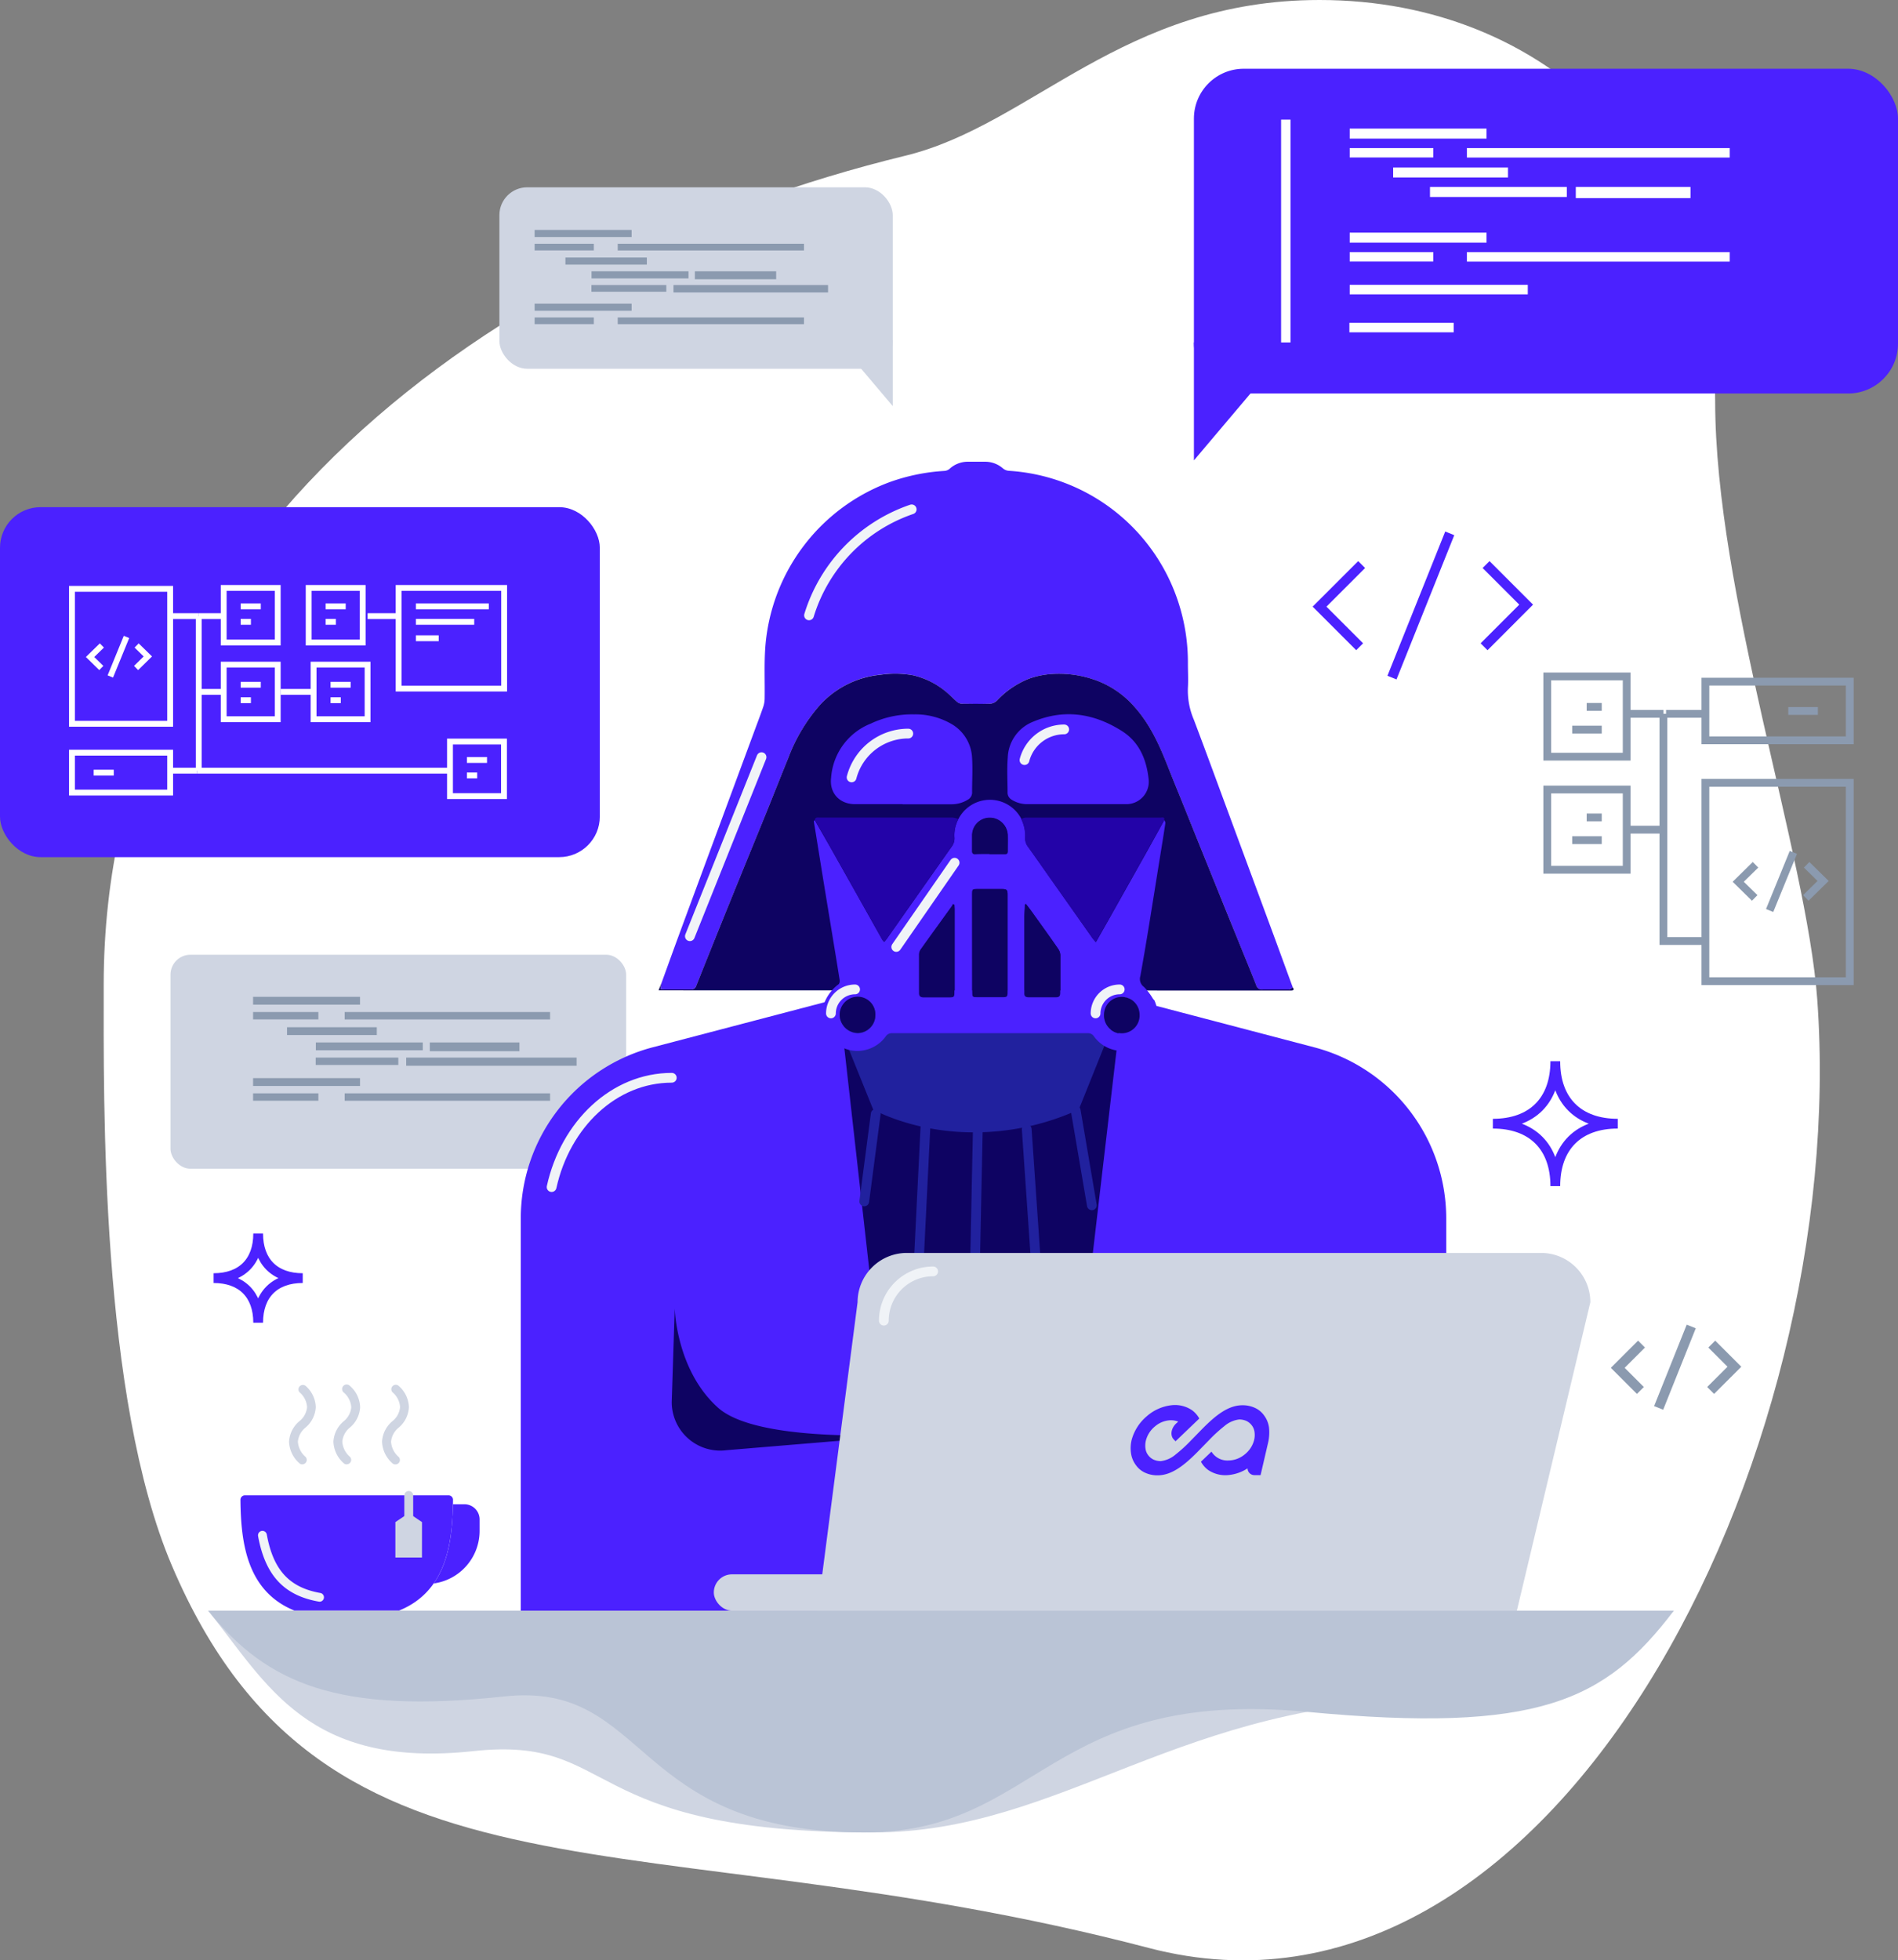 <?xml version="1.0" encoding="UTF-8"?> <svg xmlns="http://www.w3.org/2000/svg" viewBox="0 0 486.33 502.17"><rect x="0" y="0" width="486.33" height="502.17" fill="#808080" stroke="none"/> <defs> <style>.cls-1{fill:#fff;}.cls-2{fill:#4b21ff;}.cls-11,.cls-12,.cls-15,.cls-3,.cls-4,.cls-7{fill:none;stroke-miterlimit:10;}.cls-15,.cls-3{stroke:#8b9aaf;}.cls-3{stroke-width:2px;}.cls-4{stroke:#fff;stroke-width:1.5px;}.cls-5{fill:#cfd5e2;}.cls-6{fill:#8b9aaf;}.cls-7{stroke:#4b21ff;}.cls-11,.cls-12,.cls-15,.cls-7{stroke-width:2.5px;}.cls-8{fill:#0e0362;}.cls-9{fill:#21219e;}.cls-10{fill:#2303a8;}.cls-11{stroke:#f0f3f7;}.cls-11,.cls-12{stroke-linecap:round;}.cls-12{stroke:#21219e;}.cls-13{fill:#bac4d6;}.cls-14{fill:#f0f3f7;}</style> </defs> <title>Ресурс 10</title> <g id="Слой_2" data-name="Слой 2"> <g id="Слой_1-2" data-name="Слой 1"> <path class="cls-1" d="M439.48,102.7C439.48,43.17,396.9,0,338.11,0,287.61,0,264.4,32,232,39.88,125.37,65.85,26.57,139,26.57,252.23c0,29.78-.93,105.65,17.48,148.85C83.43,493.5,164.53,465,294.35,499,398,526.14,474.18,373.48,465.64,256,462.94,218.93,439.48,151.72,439.48,102.7Z"></path> <rect class="cls-2" x="305.92" y="17.61" width="180.41" height="83.19" rx="12.77" ry="12.77"></rect> <rect class="cls-1" x="345.84" y="32.94" width="35.06" height="2.57"></rect> <rect class="cls-1" x="345.84" y="37.93" width="21.41" height="2.41"></rect> <rect class="cls-1" x="375.87" y="37.93" width="67.34" height="2.43"></rect> <rect class="cls-1" x="356.97" y="42.91" width="29.43" height="2.55"></rect> <rect class="cls-1" x="366.41" y="47.89" width="35.06" height="2.57"></rect> <rect class="cls-1" x="403.77" y="47.89" width="29.39" height="2.86"></rect> <rect class="cls-1" x="328.26" y="30.64" width="2.41" height="57.12"></rect> <rect class="cls-1" x="345.84" y="59.59" width="35.06" height="2.57"></rect> <rect class="cls-1" x="345.84" y="64.58" width="21.41" height="2.41"></rect> <rect class="cls-1" x="375.87" y="64.58" width="67.34" height="2.43"></rect> <rect class="cls-1" x="345.84" y="72.97" width="45.63" height="2.43"></rect> <rect class="cls-1" x="345.76" y="82.7" width="26.72" height="2.43"></rect> <polygon class="cls-2" points="305.92 117.94 305.92 87.72 331.47 87.72 305.92 117.94"></polygon> <polyline class="cls-3" points="462.71 230.02 467.14 225.67 462.92 221.53"></polyline> <polyline class="cls-3" points="449.82 221.53 445.39 225.88 449.61 230.02"></polyline> <line class="cls-3" x1="459.52" y1="218.35" x2="453.44" y2="233.24"></line> <rect class="cls-3" x="436.99" y="200.53" width="36.99" height="50.82" transform="translate(910.96 451.88) rotate(180)"></rect> <rect class="cls-3" x="436.99" y="174.62" width="36.99" height="15.03" transform="translate(910.96 364.26) rotate(180)"></rect> <rect class="cls-3" x="396.46" y="202.25" width="20.35" height="20.55" transform="translate(813.27 425.05) rotate(180)"></rect> <rect class="cls-3" x="396.46" y="173.28" width="20.35" height="20.55" transform="translate(813.27 367.11) rotate(180)"></rect> <line class="cls-3" x1="426.22" y1="212.53" x2="416.81" y2="212.53"></line> <line class="cls-3" x1="426.22" y1="182.86" x2="416.81" y2="182.86"></line> <line class="cls-3" x1="436.31" y1="182.86" x2="426.9" y2="182.86"></line> <polyline class="cls-3" points="426.22 182.86 426.22 241.06 436.99 241.06"></polyline> <line class="cls-3" x1="410.42" y1="215.22" x2="402.85" y2="215.22"></line> <line class="cls-3" x1="410.42" y1="209.4" x2="406.56" y2="209.4"></line> <line class="cls-3" x1="410.42" y1="186.9" x2="402.85" y2="186.9"></line> <line class="cls-3" x1="465.8" y1="182.13" x2="458.22" y2="182.13"></line> <line class="cls-3" x1="410.42" y1="181.08" x2="406.56" y2="181.08"></line> <rect class="cls-2" y="129.92" width="153.69" height="89.65" rx="10.39" ry="10.39"></rect> <polyline class="cls-4" points="26.1 165.35 23.08 168.3 25.95 171.12"></polyline> <polyline class="cls-4" points="34.87 171.12 37.88 168.16 35.01 165.35"></polyline> <line class="cls-4" x1="28.27" y1="173.29" x2="32.41" y2="163.16"></line> <rect class="cls-4" x="18.44" y="150.84" width="25.16" height="34.57"></rect> <rect class="cls-4" x="18.44" y="192.81" width="25.16" height="10.22"></rect> <rect class="cls-4" x="57.32" y="170.26" width="13.84" height="13.98"></rect> <rect class="cls-4" x="115.3" y="189.96" width="13.84" height="13.98"></rect> <rect class="cls-4" x="57.32" y="150.61" width="13.84" height="13.98"></rect> <line class="cls-4" x1="43.6" y1="157.83" x2="50.92" y2="157.83"></line> <line class="cls-4" x1="50.92" y1="177.24" x2="57.32" y2="177.24"></line> <line class="cls-4" x1="71.89" y1="177.24" x2="80.35" y2="177.24"></line> <line class="cls-4" x1="94.19" y1="157.83" x2="102.14" y2="157.83"></line> <line class="cls-4" x1="50.92" y1="157.83" x2="57.32" y2="157.83"></line> <line class="cls-4" x1="50.46" y1="197.42" x2="115.3" y2="197.42"></line> <line class="cls-4" x1="44.05" y1="197.42" x2="50.46" y2="197.42"></line> <line class="cls-4" x1="50.92" y1="197.42" x2="50.92" y2="157.83"></line> <line class="cls-4" x1="61.67" y1="155.33" x2="66.82" y2="155.33"></line> <line class="cls-4" x1="61.67" y1="159.29" x2="64.29" y2="159.29"></line> <rect class="cls-4" x="79.09" y="150.61" width="13.84" height="13.98"></rect> <line class="cls-4" x1="83.43" y1="155.33" x2="88.58" y2="155.33"></line> <line class="cls-4" x1="83.43" y1="159.29" x2="86.06" y2="159.29"></line> <rect class="cls-4" x="102.14" y="150.61" width="27.04" height="25.78"></rect> <line class="cls-4" x1="106.56" y1="155.33" x2="125.25" y2="155.33"></line> <line class="cls-4" x1="106.56" y1="159.29" x2="121.51" y2="159.29"></line> <line class="cls-4" x1="106.56" y1="163.5" x2="112.41" y2="163.5"></line> <line class="cls-4" x1="61.67" y1="175.41" x2="66.82" y2="175.41"></line> <line class="cls-4" x1="61.67" y1="179.37" x2="64.29" y2="179.37"></line> <rect class="cls-4" x="80.35" y="170.26" width="13.84" height="13.98"></rect> <line class="cls-4" x1="84.7" y1="175.41" x2="89.85" y2="175.41"></line> <line class="cls-4" x1="84.7" y1="179.37" x2="87.32" y2="179.37"></line> <line class="cls-4" x1="119.64" y1="194.68" x2="124.79" y2="194.68"></line> <line class="cls-4" x1="24" y1="197.92" x2="29.15" y2="197.92"></line> <line class="cls-4" x1="119.64" y1="198.64" x2="122.27" y2="198.64"></line> <rect class="cls-5" x="127.96" y="47.98" width="100.79" height="46.48" rx="7.13" ry="7.13"></rect> <polygon class="cls-5" points="228.75 104.03 228.75 87.14 214.47 87.14 228.75 104.03"></polygon> <rect class="cls-6" x="136.99" y="58.9" width="24.85" height="1.82"></rect> <rect class="cls-6" x="136.99" y="62.44" width="15.17" height="1.71"></rect> <rect class="cls-6" x="158.28" y="62.44" width="47.73" height="1.72"></rect> <rect class="cls-6" x="144.88" y="65.97" width="20.86" height="1.81"></rect> <rect class="cls-6" x="151.57" y="69.5" width="24.85" height="1.82"></rect> <rect class="cls-6" x="178.05" y="69.5" width="20.83" height="2.03"></rect> <rect class="cls-6" x="151.54" y="73.02" width="19.19" height="1.71"></rect> <rect class="cls-6" x="172.57" y="73.02" width="39.6" height="1.9"></rect> <rect class="cls-6" x="136.99" y="77.79" width="24.85" height="1.82"></rect> <rect class="cls-6" x="136.99" y="81.32" width="15.17" height="1.71"></rect> <rect class="cls-6" x="158.28" y="81.32" width="47.73" height="1.72"></rect> <rect class="cls-5" x="43.69" y="244.57" width="116.75" height="54.82" rx="5.1" ry="5.1"></rect> <rect class="cls-6" x="64.85" y="255.35" width="27.4" height="2.01"></rect> <rect class="cls-6" x="64.85" y="259.25" width="16.73" height="1.89"></rect> <rect class="cls-6" x="88.32" y="259.25" width="52.63" height="1.9"></rect> <rect class="cls-6" x="73.55" y="263.14" width="23" height="2"></rect> <rect class="cls-6" x="80.93" y="267.04" width="27.4" height="2.01"></rect> <rect class="cls-6" x="110.13" y="267.04" width="22.97" height="2.24"></rect> <rect class="cls-6" x="80.89" y="270.92" width="21.17" height="1.89"></rect> <rect class="cls-6" x="104.08" y="270.92" width="43.67" height="2.09"></rect> <rect class="cls-6" x="64.85" y="276.18" width="27.4" height="2.01"></rect> <rect class="cls-6" x="64.85" y="280.08" width="16.73" height="1.89"></rect> <rect class="cls-6" x="88.32" y="280.08" width="52.63" height="1.9"></rect> <polyline class="cls-7" points="348.9 144.62 338.11 155.4 348.39 165.68"></polyline> <polyline class="cls-7" points="380.27 165.68 391.05 154.89 380.78 144.62"></polyline> <line class="cls-7" x1="356.67" y1="173.58" x2="371.47" y2="136.63"></line> <path class="cls-2" d="M336.77,268.29,252,246.06l-84.74,22.22a45.31,45.31,0,0,0-33.82,43.83v100.5c11.75.83,237.13.92,237.13.92V312.12A45.31,45.31,0,0,0,336.77,268.29Z"></path> <path class="cls-8" d="M272.56,384.79s-9.29,20.26-22.12,20.26c-12.64,0-21-20.26-21-20.26L215,256.52h72.56Z"></path> <path class="cls-9" d="M276.42,284.23a64.4,64.4,0,0,1-27,5.84c-15.43,0-25.68-5.84-25.68-5.84l-11.19-27.7h75Z"></path> <path class="cls-2" d="M169.47,251.89c1.45-4,2.89-8,4.36-12q4.7-12.75,9.42-25.49L193.4,187c.74-2,1.51-4,2.19-6a6.92,6.92,0,0,0,.34-2.1c.07-4.39-.15-8.8.17-13.17a49,49,0,0,1,31.76-42.19A50,50,0,0,1,242,120.63a2.3,2.3,0,0,0,1.29-.51,6.87,6.87,0,0,1,4.83-1.84c1.44,0,2.89,0,4.33,0A6.9,6.9,0,0,1,257,120a2.71,2.71,0,0,0,1.45.6A48.88,48.88,0,0,1,302,154.49,49.44,49.44,0,0,1,304.38,170c0,2.07.12,4.14,0,6.19a18.92,18.92,0,0,0,1.53,8.19c3.33,8.81,6.56,17.66,9.83,26.5q5.26,14.22,10.52,28.44c1.68,4.54,3.32,9.09,5,13.63-.36.19-.72.53-1.08.54-2.23.05-4.46,0-6.69,0a1.49,1.49,0,0,1-1.62-1.09c-1.46-3.68-2.95-7.36-4.44-11q-3.72-9.2-7.46-18.4-3.22-8-6.43-15.95c-1.37-3.4-2.78-6.78-4.12-10.2-2.23-5.69-4.68-11.25-8.84-15.87a24,24,0,0,0-9.42-6.57,27.75,27.75,0,0,0-12-1.72,22,22,0,0,0-5.44,1.15,22.66,22.66,0,0,0-8.3,5.64,2.81,2.81,0,0,1-1.67.8c-2.42.09-4.85.05-7.28,0a2,2,0,0,1-1.15-.39c-.85-.71-1.62-1.53-2.46-2.26A20.3,20.3,0,0,0,234,173a25.15,25.15,0,0,0-8.41-.16A24.12,24.12,0,0,0,210,180.71a43.83,43.83,0,0,0-8,13.45c-1.9,4.64-3.73,9.3-5.61,13.95-3.15,7.77-6.34,15.52-9.49,23.29q-4.26,10.52-8.46,21.06a1.35,1.35,0,0,1-1.45,1c-2.26,0-4.52,0-6.79,0a8.4,8.4,0,0,1-.94-.11Z"></path> <path class="cls-8" d="M168.75,253.7l.72-1.81-.23,1.47a8.4,8.4,0,0,0,.94.11c2.26,0,4.52,0,6.79,0a1.35,1.35,0,0,0,1.45-1q4.2-10.54,8.46-21.06c3.15-7.77,6.33-15.52,9.49-23.29,1.88-4.64,3.71-9.31,5.61-13.95a43.83,43.83,0,0,1,8-13.45,24.12,24.12,0,0,1,15.62-7.86A25.15,25.15,0,0,1,234,173a20.3,20.3,0,0,1,8.88,4.62c.84.73,1.6,1.55,2.46,2.26a2,2,0,0,0,1.15.39c2.43,0,4.85.07,7.28,0a2.81,2.81,0,0,0,1.67-.8,22.66,22.66,0,0,1,8.3-5.64,22,22,0,0,1,5.44-1.15,27.75,27.75,0,0,1,12,1.72,24,24,0,0,1,9.42,6.57c4.17,4.62,6.61,10.18,8.84,15.87,1.34,3.41,2.75,6.8,4.12,10.2q3.22,8,6.43,15.95,3.72,9.2,7.46,18.4c1.49,3.67,3,7.34,4.44,11a1.49,1.49,0,0,0,1.62,1.09c2.23,0,4.46,0,6.69,0,.36,0,.72-.35,1.08-.54.44.76,0,.81-.62.81h-7.77"></path> <path class="cls-2" d="M245.57,209.82a9.07,9.07,0,0,1,16.15,0,9.78,9.78,0,0,1,1,4.76,3.58,3.58,0,0,0,.8,2.45c1.87,2.6,3.71,5.24,5.55,7.86l10.79,15.34c.25.36.56.67.94,1.14l3.75-6.63q4.6-8.17,9.19-16.35c1.55-2.77,3.07-5.55,4.61-8.33.09.28.29.57.25.83-.44,2.95-.92,5.89-1.4,8.83-.95,5.88-1.88,11.77-2.84,17.64-.69,4.23-1.4,8.46-2.17,12.68a2.53,2.53,0,0,0,.95,2.8,16.2,16.2,0,0,1,2.29,3c.12.15.25.29.38.44a9.26,9.26,0,0,1-3.57,11.61,8.94,8.94,0,0,1-11.91-2.37,1.82,1.82,0,0,0-1.7-.85q-25,0-50,0a1.83,1.83,0,0,0-1.7.87,9,9,0,0,1-9.59,3.36,9.16,9.16,0,0,1-6.6-7.76,8.23,8.23,0,0,1,.75-4.86,10.88,10.88,0,0,1,3.43-4.18,1.49,1.49,0,0,0,.21-1.16c-.71-4.49-1.46-9-2.19-13.45q-2-12.07-3.93-24.14c-.16-1-.33-1.94-.47-2.91,0-.11.14-.25.21-.37,1.58,2.76,3.17,5.5,4.73,8.27q6.32,11.21,12.61,22.43a3.65,3.65,0,0,0,.49.54c.25-.32.46-.56.65-.82q8.31-11.81,16.62-23.61a3.39,3.39,0,0,0,.7-2.27A8.87,8.87,0,0,1,245.57,209.82Zm3.54,31.79q0,6.2,0,12.39c0,1.45,0,1.46,1.5,1.46h6.1c1.37,0,1.46-.09,1.46-1.44q0-12.39,0-24.79c0-1.28-.18-1.47-1.48-1.48-2.1,0-4.2,0-6.3,0-1.22,0-1.28.06-1.29,1.28Q249.1,235.31,249.11,241.61Zm13.77-10-.21.12c-.05,1.13-.14,2.27-.14,3.4q0,8.9,0,17.8c0,.49.07,1,0,1.47,0,.85.32,1.14,1.16,1.12,2.29,0,4.59,0,6.88,0,.85,0,1.16-.29,1.15-1.14,0-3.21,0-6.42,0-9.64a3.1,3.1,0,0,0-.54-1.62c-2.05-3-4.15-5.88-6.25-8.81C264.26,233.34,263.56,232.46,262.87,231.56Zm-18.32.21-.34-.21a2.33,2.33,0,0,1-.2.46c-2.7,3.75-5.42,7.48-8.1,11.25a2.37,2.37,0,0,0-.36,1.29c0,3.25,0,6.49,0,9.74,0,.92.39,1.19,1.25,1.18,2.07,0,4.13,0,6.2,0,1.58,0,1.62,0,1.62-1.58q0-10.57,0-21.15C244.59,232.41,244.57,232.09,244.55,231.77Zm9-13c1.31,0,2.62,0,3.93,0,.54,0,.76-.19.75-.75,0-1.37,0-2.75,0-4.12a4.58,4.58,0,0,0-4.82-4.4,4.52,4.52,0,0,0-4.29,4.6c0,1.31,0,2.62,0,3.93,0,.55.18.76.74.74C251.05,218.71,252.29,218.73,253.54,218.73Zm-29.25,41.18a4.52,4.52,0,0,0-4.5-4.59,4.65,4.65,0,0,0-4.64,4.62,4.72,4.72,0,0,0,4.62,4.66A4.58,4.58,0,0,0,224.29,259.91Zm67.76,0a4.55,4.55,0,1,0-9.11.07,4.56,4.56,0,1,0,9.11-.07Z"></path> <path class="cls-2" d="M275.85,206c-4.16,0-8.32,0-12.48,0a7.53,7.53,0,0,1-4.2-1.17,2.09,2.09,0,0,1-1-1.89c0-2.95-.18-5.91.05-8.84a10.26,10.26,0,0,1,6.4-9.18c8-3.39,15.64-2.22,22.84,2.34,4.56,2.89,6.36,7.43,6.88,12.54a5.74,5.74,0,0,1-5.79,6.2C284.31,206,280.08,206,275.85,206Z"></path> <path class="cls-2" d="M231.28,206H219.09c-4,0-6.63-2.88-6.13-6.81a16.11,16.11,0,0,1,10.19-13.84A24.65,24.65,0,0,1,234.2,183a18.38,18.38,0,0,1,9.94,2.66,10.57,10.57,0,0,1,4.94,8.53c.17,2.87,0,5.77,0,8.65a2.09,2.09,0,0,1-1.07,2,7.92,7.92,0,0,1-4.2,1.19H231.28Z"></path> <path class="cls-10" d="M245.57,209.82a8.87,8.87,0,0,0-1,4.75,3.39,3.39,0,0,1-.7,2.27q-8.34,11.79-16.62,23.61c-.18.26-.4.5-.65.82a3.65,3.65,0,0,1-.49-.54q-6.31-11.21-12.61-22.43c-1.56-2.77-3.15-5.51-4.73-8.27.15-.76.76-.59,1.26-.6h15.52c6.19,0,12.38,0,18.57,0A6.12,6.12,0,0,1,245.57,209.82Z"></path> <path class="cls-10" d="M298.32,210c-1.53,2.78-3.06,5.56-4.61,8.33q-4.58,8.18-9.19,16.35l-3.75,6.63c-.39-.46-.69-.78-.94-1.14L269,224.88c-1.84-2.62-3.68-5.26-5.55-7.86a3.58,3.58,0,0,1-.8-2.45,9.78,9.78,0,0,0-1-4.76,3.46,3.46,0,0,1,1-.36q17.33,0,34.65,0C297.79,209.44,298.45,209.2,298.32,210Z"></path> <path class="cls-8" d="M249.11,241.61q0-6.3,0-12.59c0-1.22.06-1.27,1.29-1.28,2.1,0,4.2,0,6.3,0,1.3,0,1.48.2,1.48,1.48q0,12.39,0,24.79c0,1.36-.09,1.44-1.46,1.44h-6.1c-1.49,0-1.5,0-1.5-1.46Q249.1,247.8,249.11,241.61Z"></path> <path class="cls-8" d="M262.87,231.56c.68.9,1.39,1.78,2,2.7,2.1,2.93,4.2,5.85,6.25,8.81a3.1,3.1,0,0,1,.54,1.62c0,3.21,0,6.42,0,9.64,0,.86-.3,1.16-1.15,1.14-2.29,0-4.59,0-6.88,0-.85,0-1.21-.28-1.16-1.12,0-.49,0-1,0-1.47q0-8.9,0-17.8c0-1.13.09-2.27.14-3.4Z"></path> <path class="cls-8" d="M244.55,231.77c0,.32,0,.64,0,1q0,10.57,0,21.15c0,1.54,0,1.58-1.62,1.58-2.07,0-4.13,0-6.2,0-.86,0-1.26-.26-1.25-1.18,0-3.25,0-6.49,0-9.74a2.37,2.37,0,0,1,.36-1.29c2.68-3.76,5.4-7.5,8.1-11.25a2.33,2.33,0,0,0,.2-.46Z"></path> <path class="cls-8" d="M253.54,218.73c-1.24,0-2.49,0-3.73,0-.55,0-.75-.19-.74-.74,0-1.31,0-2.62,0-3.93a4.52,4.52,0,0,1,4.29-4.6,4.58,4.58,0,0,1,4.82,4.4c.06,1.37,0,2.75,0,4.12,0,.56-.21.76-.75.75C256.16,218.72,254.85,218.73,253.54,218.73Z"></path> <path class="cls-8" d="M224.29,259.91a4.58,4.58,0,0,1-4.52,4.69,4.72,4.72,0,0,1-4.62-4.66,4.65,4.65,0,0,1,4.64-4.62A4.52,4.52,0,0,1,224.29,259.91Z"></path> <path class="cls-8" d="M292,259.89a4.56,4.56,0,1,1-9.11.07,4.55,4.55,0,1,1,9.11-.07Z"></path> <path class="cls-11" d="M212.91,259.6a6.19,6.19,0,0,1,6.19-6.15"></path> <path class="cls-11" d="M280.72,259.6a6.19,6.19,0,0,1,6.19-6.15"></path> <line class="cls-12" x1="221.45" y1="307.76" x2="224.39" y2="285.35"></line> <line class="cls-12" x1="279.77" y1="308.76" x2="275.63" y2="284.45"></line> <line class="cls-12" x1="235.22" y1="327.31" x2="237.15" y2="288.22"></line> <line class="cls-12" x1="249.74" y1="328.3" x2="250.55" y2="289.22"></line> <line class="cls-12" x1="265.72" y1="327.56" x2="263.08" y2="289.28"></line> <path class="cls-8" d="M240.06,367l-53.87,4.49a12.43,12.43,0,0,1-14.07-12.32l.77-24S173.23,351,184,360.62C195.53,370.92,240.06,367,240.06,367Z"></path> <path class="cls-5" d="M388.47,413.45H209.37l10.37-79.87a12.63,12.63,0,0,1,12.63-12.62h162.5a12.62,12.62,0,0,1,12.63,12.63Z"></path> <rect class="cls-5" x="182.9" y="403.29" width="39.86" height="9.32" rx="4.66" ry="4.66"></rect> <path class="cls-2" d="M325.16,365.66a6.59,6.59,0,0,0-1.21-3,5.78,5.78,0,0,0-2.38-2,7.44,7.44,0,0,0-3.24-.68c-3.69,0-6.94,2.73-10,5.78l-.07.07-.15.15-2.93,3a37,37,0,0,1-3.91,3.58,7.18,7.18,0,0,1-3.83,1.73,4.55,4.55,0,0,1-1.87-.39,3.7,3.7,0,0,1-1.38-1.15,3.52,3.52,0,0,1-.68-1.68,5.5,5.5,0,0,1,.09-2,6.88,6.88,0,0,1,2.39-3.71,6.47,6.47,0,0,1,4-1.54h0a5.29,5.29,0,0,1,1.91.34l-.54.5c-1.31,1.23-1.58,3.07-.6,4.08l.45.47,6.09-5.83a6.61,6.61,0,0,0-1.82-2.1,7.77,7.77,0,0,0-5.19-1.32,11.57,11.57,0,0,0-6.44,2.83,12.09,12.09,0,0,0-3.87,6,9,9,0,0,0-.18,3.46,6.59,6.59,0,0,0,1.21,3,5.78,5.78,0,0,0,2.38,2,7.44,7.44,0,0,0,3.24.68c3.69,0,6.94-2.73,10-5.78l.07-.07.15-.15,2.93-3a37,37,0,0,1,3.91-3.58,7.18,7.18,0,0,1,3.83-1.73,4.55,4.55,0,0,1,1.87.39,3.7,3.7,0,0,1,1.38,1.15,3.52,3.52,0,0,1,.68,1.68,5.5,5.5,0,0,1-.09,2,6.88,6.88,0,0,1-2.39,3.71,6.77,6.77,0,0,1-3.05,1.46,6.9,6.9,0,0,1-1.23.12,4.77,4.77,0,0,1-4.27-2.27l-2.7,2.58a6.61,6.61,0,0,0,1.82,2.1,7.84,7.84,0,0,0,5.22,1.32,10.83,10.83,0,0,0,4.9-1.71,1.76,1.76,0,0,0,1.84,1.73H323l2-8.62A12,12,0,0,0,325.16,365.66Z"></path> <path class="cls-7" d="M414.52,287.85c-10.1,0-16,5.93-16,16,0-10.1-5.93-16-16-16,10.1,0,16-5.93,16-16C398.5,281.92,404.43,287.85,414.52,287.85Z"></path> <path class="cls-7" d="M77.57,327.41c-7.2,0-11.42,4.22-11.42,11.42,0-7.2-4.22-11.42-11.42-11.42,7.2,0,11.42-4.22,11.42-11.42C66.15,323.18,70.37,327.41,77.57,327.41Z"></path> <path class="cls-5" d="M121.38,448.57c37.27-4,26.24,20.85,102.27,20.85,48.78,0,79-34.08,145.27-34.08,23.35,0,42.78-4.47,60-22.72H53.35C68.44,431.35,78.83,453.18,121.38,448.57Z"></path> <path class="cls-13" d="M129.23,434.57c37.27-4,32.15,34.85,92.22,34.85,45,0,47-37.15,113.43-30.9,59.39,5.59,76.42-2.79,94-25.9H53.35C68.44,431.35,86.68,439.18,129.23,434.57Z"></path> <path class="cls-11" d="M207.3,157.63a41.54,41.54,0,0,1,26.3-27.15"></path> <path class="cls-11" d="M218.21,199.14a15,15,0,0,1,14.52-11.22"></path> <path class="cls-11" d="M141.34,304.09c3.55-16.13,16-28,30.79-28"></path> <path class="cls-11" d="M262.51,194.71a10.51,10.51,0,0,1,10.17-7.86"></path> <line class="cls-11" x1="229.65" y1="242.58" x2="244.6" y2="221"></line> <line class="cls-11" x1="176.77" y1="239.83" x2="195.13" y2="193.96"></line> <path class="cls-12" d="M225.44,284.45"></path> <path class="cls-12" d="M221.72,329.32"></path> <path class="cls-12" d="M276.69,283.56"></path> <path class="cls-12" d="M280.52,325"></path> <path class="cls-12" d="M238.21,287.32"></path> <path class="cls-12" d="M236.27,326.41"></path> <path class="cls-12" d="M251.61,288.32"></path> <path class="cls-12" d="M250.8,327.41"></path> <path class="cls-12" d="M264.13,288.39"></path> <path class="cls-12" d="M266.77,326.66"></path> <path class="cls-11" d="M226.47,338.31a12.62,12.62,0,0,1,12.63-12.62"></path> <path class="cls-2" d="M75.4,412.56h26.89c12-4.9,13.69-17,13.79-28.36a1.14,1.14,0,0,0-1.14-1.14H62.75a1.14,1.14,0,0,0-1.14,1.14c.1,11.39,1.81,23.46,13.79,28.36Z"></path> <path class="cls-5" d="M88.84,375.13a1.13,1.13,0,0,1-.81-.34,7.73,7.73,0,0,1-2.6-5.5,7.38,7.38,0,0,1,2.62-5.2A5.16,5.16,0,0,0,90,360.47a5.41,5.41,0,0,0-2-3.82A1.14,1.14,0,0,1,89.64,355a7.56,7.56,0,0,1,2.64,5.47,7.29,7.29,0,0,1-2.66,5.25,5.23,5.23,0,0,0-1.91,3.58,5.6,5.6,0,0,0,1.94,3.87,1.13,1.13,0,0,1-.81,1.93"></path> <path class="cls-5" d="M101.3,375.13a1.13,1.13,0,0,1-.81-.34,7.73,7.73,0,0,1-2.6-5.5,7.38,7.38,0,0,1,2.62-5.2,5.19,5.19,0,0,0,2-3.64,5.38,5.38,0,0,0-1.94-3.8,1.14,1.14,0,0,1,1.59-1.63,7.53,7.53,0,0,1,2.62,5.46,7.32,7.32,0,0,1-2.67,5.27,5.23,5.23,0,0,0-1.91,3.58,5.6,5.6,0,0,0,1.94,3.87,1.13,1.13,0,0,1-.81,1.93"></path> <path class="cls-5" d="M77.47,375.13a1.13,1.13,0,0,1-.81-.34,7.73,7.73,0,0,1-2.6-5.5,7.38,7.38,0,0,1,2.62-5.2,5.19,5.19,0,0,0,2-3.64,5.38,5.38,0,0,0-1.94-3.8A1.14,1.14,0,0,1,78.29,355a7.53,7.53,0,0,1,2.62,5.46,7.32,7.32,0,0,1-2.67,5.27,5.23,5.23,0,0,0-1.91,3.58,5.6,5.6,0,0,0,1.94,3.87,1.13,1.13,0,0,1-.81,1.93"></path> <path class="cls-14" d="M82,410.3l-.19,0c-9-1.53-13.84-6.71-15.68-16.8a1.13,1.13,0,0,1,2.23-.41c1.66,9.13,5.8,13.61,13.83,15A1.13,1.13,0,0,1,82,410.3"></path> <path class="cls-5" d="M104.73,391a1.13,1.13,0,0,1-1.13-1.13v-6.79a1.13,1.13,0,1,1,2.27,0v6.79a1.13,1.13,0,0,1-1.13,1.13"></path> <polygon class="cls-5" points="108.12 398.99 101.31 398.99 101.31 389.91 104.73 387.62 108.13 389.91 108.12 398.99"></polygon> <path class="cls-2" d="M116.06,385.34c-.14,7.26-1,14.7-4.94,20.29a13.6,13.6,0,0,0,11.77-13.48v-2.92a3.89,3.89,0,0,0-3.89-3.89h-2.94Z"></path> <polyline class="cls-15" points="420.61 344.31 414.52 350.39 420.32 356.19"></polyline> <polyline class="cls-15" points="438.32 356.19 444.41 350.11 438.61 344.31"></polyline> <line class="cls-15" x1="425" y1="360.66" x2="433.35" y2="339.8"></line> </g> </g> </svg> 